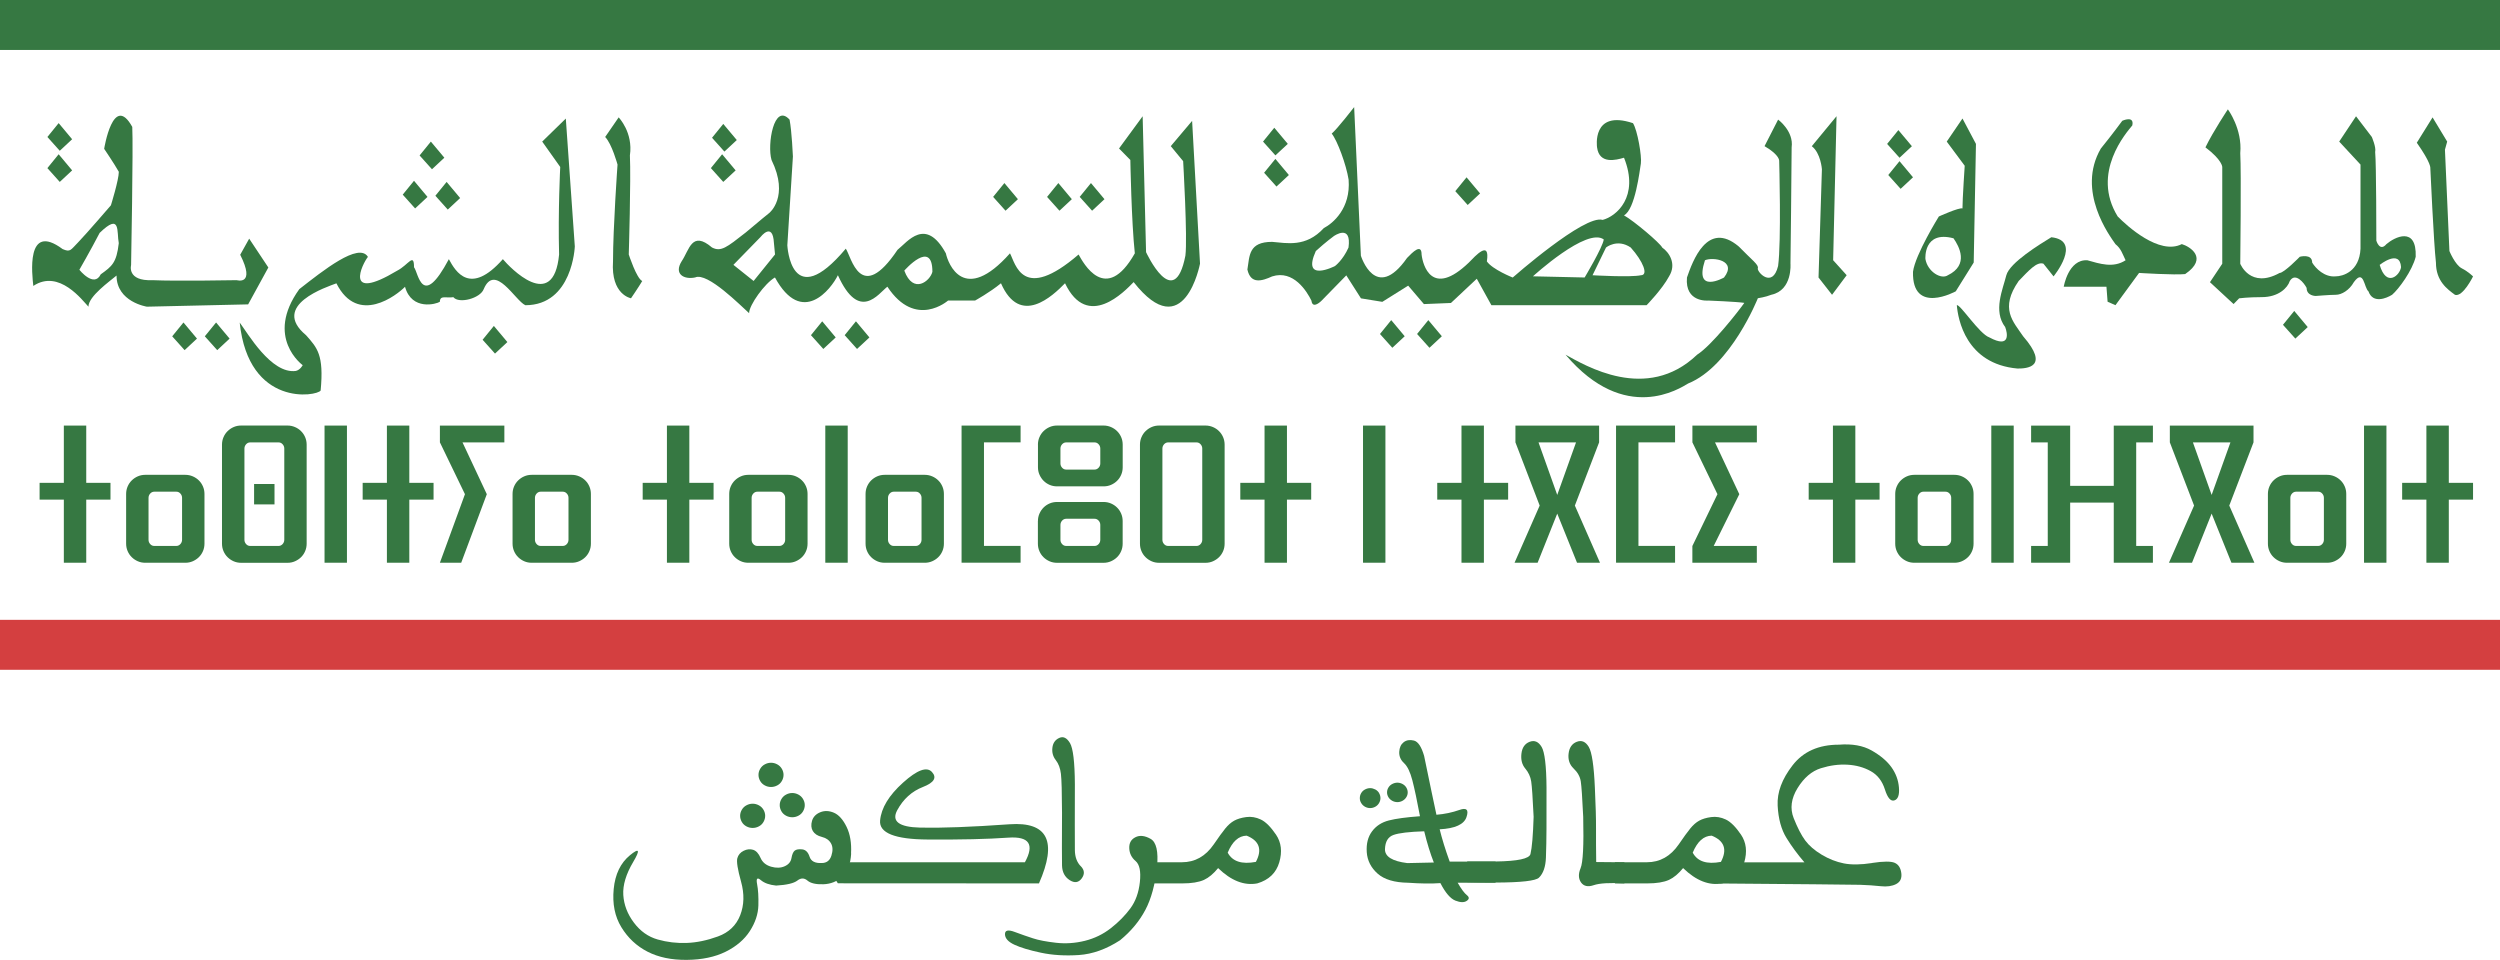 <?xml version="1.0" encoding="UTF-8"?>
<svg id="Layer_1" xmlns="http://www.w3.org/2000/svg" viewBox="0 0 680.66 261.36">
  <defs>
    <style>
      .cls-1 {
        fill: #367842;
      }

      .cls-2 {
        fill: #d43f40;
      }
    </style>
  </defs>
  <path id="path372" class="cls-2" d="M680.66,182.36H0v-13.6h680.66v13.6Z"/>
  <path id="path372-2" data-name="path372" class="cls-1" d="M680.66,13.6H0V0h680.66v13.6Z"/>
  <g>
    <g>
      <g id="g20">
        <path id="path22" class="cls-1" d="M658.01,38.86l4.29-6.9,3.98,6.59-.61,2.2,1.22,27.6s1.53,3.77,3.37,4.71c1.84.94,3.06,2.2,3.06,2.2,0,0-2.76,5.65-4.9,5.02-2.14-1.57-5.2-3.76-5.2-8.78-.61-5.33-1.53-25.72-1.53-25.72,0,0,.31-1.25-3.67-6.9h0Z"/>
      </g>
      <g id="g24">
        <path class="cls-1" d="M649.73,66.47c-1.83,2.19-2.74-.95-2.74-.95,0,0,0-21-.32-24.14.32-1.27-.91-4.09-.91-4.09l-4.3-5.63-4.58,6.89,5.8,6.26v22.9c-.29,6.28-4.89,7.53-6.73,7.53-3.06.32-5.5-2.19-6.43-3.75,0-2.51-3.37-1.58-3.37-1.58,0,0-4.28,4.41-5.5,4.41-7.97,4.39-10.71-2.51-10.71-2.51,0,0,.3-24.77,0-30.11.61-6.6-3.37-11.93-3.37-11.93,0,0-3.99,5.97-6.11,10.35,4.58,3.46,4.58,5.33,4.58,5.33v26.36l-3.35,5.02,6.43,5.95,1.52-1.56s2.45-.32,6.14-.32c4.58,0,7.04-2.51,7.65-4.39,1.52-2.51,3.96.63,4.58,1.88,0,2.19,2.47,2.19,2.47,2.19,0,0,3.96-.32,5.5-.32s3.67-1.24,4.89-3.44c2.76-3.77,2.76,1.56,3.98,2.51,1.22,3.44,4.89,1.88,6.43.93,1.83-1.56,5.5-6.58,6.43-10.35.29-8.46-5.82-5.31-7.97-3.44ZM647.9,72.12s5.5-4.41,5.82.61c-.29,2.21-3.98,5.65-5.82-.61Z"/>
      </g>
      <g id="g32">
        <path id="path34" class="cls-1" d="M577.79,32.9s3.37-1.57,2.76,1.25c-1.53,1.88-11.33,12.86-3.98,24.78,2.45,2.51,11.33,10.66,17.46,7.53,2.14.63,7.34,3.76.91,8.16-2.75.31-12.55-.31-12.55-.31l-6.43,8.78-2.14-.94-.31-4.08h-11.63s1.23-7.53,6.43-7.21c3.37.94,7.04,2.2,10.41,0-.92-1.88-1.22-3.14-2.76-4.39-1.53-2.2-10.72-14.43-3.98-26.03,3.06-3.76,5.82-7.53,5.82-7.53h0Z"/>
      </g>
      <g id="g36">
        <path id="path38" class="cls-1" d="M556.36,71.8l2.75,3.45s7.96-9.72-.61-10.66c-3.06,1.88-11.33,6.9-12.25,10.35-.92,3.76-3.67,9.72-.31,14.11.61,1.57,1.53,5.96-4.29,2.82-2.75-.94-7.96-9.1-8.88-8.78.31,3.76,2.45,16,16.53,17.25,2.45,0,8.88-.31,1.53-8.78-2.76-4.08-6.43-7.53-1.22-15.06,2.75-2.82,4.9-5.33,6.74-4.71h0Z"/>
      </g>
      <g id="g40">
        <path class="cls-1" d="M534.31,32.27l-4.28,6.28,4.89,6.58s-.61,9.11-.61,11.62c-.91-.32-6.43,2.19-6.43,2.19,0,0-6.43,10.35-7.04,15.05-.3,11.91,11.64,5.33,11.64,5.33l4.89-7.84.61-32.3-3.67-6.92ZM530.33,74.94c-1.83,1.24-5.5-.95-6.11-4.41,0,0-.61-7.84,7.65-5.65,1.54,2.21,4.28,7.23-1.54,10.06Z"/>
      </g>
      <g id="g48">
        <path id="path50" class="cls-1" d="M621.58,88.42l3.06-3.76,3.67,4.39-3.37,3.14-3.37-3.76Z"/>
      </g>
      <g id="g52">
        <path id="path54" class="cls-1" d="M513.8,39.18l3.06-3.76,3.68,4.39-3.37,3.14-3.37-3.76Z"/>
      </g>
      <g id="g56">
        <path id="path58" class="cls-1" d="M514.11,47.65l3.06-3.77,3.67,4.39-3.37,3.14-3.37-3.76Z"/>
      </g>
      <g id="g60">
        <path id="path62" class="cls-1" d="M385.82,90.93l3.06-3.77,3.68,4.39-3.37,3.14-3.37-3.76Z"/>
      </g>
      <g id="g64">
        <path id="path66" class="cls-1" d="M375.72,90.93l3.06-3.77,3.67,4.39-3.37,3.14-3.37-3.76Z"/>
      </g>
      <g id="g68">
        <path id="path70" class="cls-1" d="M396.23,52.04l3.06-3.76,3.68,4.39-3.37,3.14-3.37-3.76Z"/>
      </g>
      <g id="g72">
        <path id="path74" class="cls-1" d="M343.88,38.55l3.06-3.77,3.68,4.39-3.37,3.14-3.37-3.76Z"/>
      </g>
      <g id="g76">
        <path id="path78" class="cls-1" d="M293.97,53.6l3.06-3.76,3.68,4.39-3.37,3.14-3.37-3.76Z"/>
      </g>
      <g id="g80">
        <path id="path82" class="cls-1" d="M285.09,53.6l3.06-3.76,3.67,4.39-3.37,3.14-3.37-3.76Z"/>
      </g>
      <g id="g84">
        <path id="path86" class="cls-1" d="M270.4,53.6l3.06-3.76,3.68,4.39-3.37,3.14-3.37-3.76Z"/>
      </g>
      <g id="g88">
        <path id="path90" class="cls-1" d="M229.98,91.25l3.06-3.77,3.67,4.39-3.37,3.14-3.37-3.76Z"/>
      </g>
      <g id="g92">
        <path id="path94" class="cls-1" d="M220.8,91.25l3.06-3.77,3.67,4.39-3.37,3.14-3.37-3.76Z"/>
      </g>
      <g id="g96">
        <path id="path98" class="cls-1" d="M193.55,45.76l3.06-3.76,3.68,4.39-3.37,3.14-3.37-3.76Z"/>
      </g>
      <g id="g100">
        <path id="path102" class="cls-1" d="M131.4,92.5l3.06-3.76,3.68,4.39-3.37,3.14-3.37-3.76Z"/>
      </g>
      <g id="g104">
        <path id="path106" class="cls-1" d="M55.77,91.56l3.06-3.76,3.68,4.39-3.37,3.14-3.37-3.76Z"/>
      </g>
      <g id="g108">
        <path id="path110" class="cls-1" d="M46.89,91.56l3.06-3.76,3.68,4.39-3.37,3.14-3.37-3.76Z"/>
      </g>
      <g id="g112">
        <path id="path114" class="cls-1" d="M12.91,45.76l3.06-3.76,3.67,4.39-3.37,3.14-3.37-3.76Z"/>
      </g>
      <g id="g116">
        <path id="path118" class="cls-1" d="M12.91,37.29l3.06-3.77,3.67,4.39-3.37,3.14-3.37-3.76Z"/>
      </g>
      <g id="g120">
        <path id="path122" class="cls-1" d="M118.54,53.29l3.06-3.76,3.68,4.39-3.37,3.14-3.37-3.76Z"/>
      </g>
      <g id="g124">
        <path id="path126" class="cls-1" d="M114.25,42.31l3.06-3.76,3.67,4.39-3.37,3.14-3.37-3.76Z"/>
      </g>
      <g id="g128">
        <path id="path130" class="cls-1" d="M109.66,52.98l3.06-3.76,3.67,4.39-3.37,3.14-3.37-3.76Z"/>
      </g>
      <g id="g132">
        <path id="path134" class="cls-1" d="M193.86,37.51l3.06-3.77,3.68,4.39-3.37,3.14-3.37-3.76Z"/>
      </g>
      <g id="g136">
        <path id="path138" class="cls-1" d="M344.18,47.02l3.06-3.76,3.67,4.39-3.37,3.14-3.37-3.76Z"/>
      </g>
      <g id="g140">
        <path id="path142" class="cls-1" d="M493.29,39.8l6.73-8.16-.92,39.21,3.68,4.08-3.98,5.33-3.68-4.7.92-29.49s-.31-4.39-2.76-6.27h0Z"/>
      </g>
      <g id="g144">
        <path class="cls-1" d="M484.11,32.58l-3.69,7.21c4.3,2.51,3.99,4.09,3.99,4.09,0,0,.61,21.95-.3,28.55-1.54,6.26-5.82,1.56-5.52.61.32-.93-1.54-2.19-5.21-5.95-8.56-7.21-12.55,4.07-14.08,8.46-.61,6.92,5.82,6.28,5.82,6.28,0,0,7.97.32,9.8.63-1.54,2.19-8.88,11.6-12.86,14.11-13.77,13.18-30.62,2.83-35.82,0,16.24,19.12,31.23,9.09,33.38,7.84,11.64-4.7,18.98-23.21,18.98-23.21,0,0,2.15-.32,3.67-.95,5.82-1.24,5.21-8.46,5.21-8.46,0,0,.32-26.67.32-31.69.61-4.39-3.67-7.53-3.67-7.53ZM469.39,75.56s-8.27,4.7-5.19-4.7c2.13-.95,8.86,0,5.19,4.7Z"/>
      </g>
      <g id="g152">
        <path class="cls-1" d="M452.57,67.4c-.61-1.24-7.65-7.21-10.42-8.77,3.06-1.56,4.28-12.23,4.6-14.11.3-1.9-.93-9.11-2.15-10.99-11.32-3.77-9.78,6.58-9.78,6.58.61,4.7,5.19,3.46,7.34,2.83,4.28,10.67-2.15,16-5.82,16.93-4.89-1.56-24.48,15.69-24.48,15.69,0,0-5.52-2.19-7.04-4.39.91-5.97-3.08-1.56-4.91.32-10.1,9.72-12.55.63-12.86-2.19,0-3.14-2.45-.63-3.96.93-8.58,12.25-12.57-.61-12.57-.61l-1.83-40.46s-4.6,5.95-6.11,7.21c1.52,1.88,3.96,8.46,4.6,12.55.61,7.84-4.3,11.91-6.75,13.18-4.89,5.33-10.1,4.07-14.08,3.75-6.43,0-6.11,3.77-6.73,7.53.91,4.09,3.96,3.14,6.73,1.88,5.82-1.88,9.49,4.09,10.71,6.6.32,2.51,2.76,0,2.76,0l6.73-6.89,3.99,6.26,5.82.95,7.04-4.41,4.28,5.02,7.36-.3,7.04-6.6,3.98,7.21h42.25s4.28-4.39,6.11-7.84c2.15-3.44,0-6.58-1.83-7.84ZM367.15,67.4c-1.54,3.46-3.69,5.04-3.69,5.04,0,0-9.17,4.7-5.21-4.09,2.76-2.51,4.91-4.07,4.91-4.07,0,0,4.89-3.46,3.99,3.12ZM417.36,75.24s14.7-13.47,19.29-10.04c-.32,2.19-5.21,10.35-5.21,10.35l-14.08-.32ZM446.75,74.94c-2.76.61-13.16,0-13.16,0l3.67-7.55s3.06-2.51,6.73,0c3.37,3.77,4.89,7.55,2.76,7.55Z"/>
      </g>
      <g id="g168">
        <path class="cls-1" d="M324.58,32.9l-5.82,6.89,3.37,4.09s1.22,21,.61,25.72c-3.06,15.69-10.71-.95-10.71-.95l-.93-37-6.43,8.77,3.08,3.14s.3,16.93,1.22,25.41c-7.97,14.11-14.08,2.51-15.31.32-15.31,13.18-17.16,2.51-18.68-.32-12.55,14.11-16.85,2.83-17.46,0-5.5-10.04-10.42-3.14-13.16-.95-10.1,15.05-12.57,1.88-14.08-.32-15.01,17.88-15.92-.93-15.92-.93l1.52-24.16s-.3-6.89-.91-10.04c-4.28-4.7-6.14,6.89-4.91,10.99,4.91,10.04-.61,14.42-.61,14.42,0,0-2.74,2.19-6.43,5.33-5.19,4.07-6.73,5.33-9.17,4.07-5.52-4.7-6.14.63-8.27,3.77-2.15,3.46.61,5.02,3.67,4.39,3.37-1.56,12.55,7.84,14.7,9.72,0-2.19,4.28-8.14,7.04-9.72,7.36,13.49,15.31,3.14,17.14-.61,5.82,12.86,11.03,5.02,13.47,3.12,7.65,11.62,16.53,3.77,16.53,3.77h7.36s3.99-2.19,7.04-4.7c5.21,11.91,14.08,3.44,17.44,0,6.14,12.86,16.24,2.19,18.68-.32,13.79,17.56,18.07-5.02,18.07-5.02l-2.15-38.9ZM205.18,76.5l-5.5-4.39,7.34-7.53s3.37-4.41,3.69,1.56l.3,3.14-5.82,7.21ZM246.21,73.68s7.65-8.77,7.65.32c-.61,2.51-5.21,6.26-7.65-.32Z"/>
      </g>
      <g id="g180">
        <path id="path182" class="cls-1" d="M164.77,37.29l3.67-5.33s3.98,4.08,3.06,10.35c.31,6.59-.31,26.98-.31,26.98,0,0,2.14,6.59,3.67,7.22-.92,1.57-3.06,4.7-3.06,4.7,0,0-5.51-.94-4.9-10.04,0-9.1,1.23-26.35,1.23-26.35,0,0-1.53-5.64-3.37-7.53h0Z"/>
      </g>
      <g id="g184">
        <path id="path186" class="cls-1" d="M147.62,38.55l6.43-6.27,2.45,34.82s-.61,16-13.47,16c-2.76-1.25-8.27-11.61-11.33-4.39-.92,2.51-6.74,4.08-8.27,2.2-1.84.31-3.67-.63-3.67,1.25-.92.63-7.65,2.51-9.49-4.08-2.14,2.2-12.86,10.66-18.68-.94-2.45.94-18.07,5.96-8.27,14.12,3.06,3.45,4.9,5.33,3.98,15.06-.92,1.57-19.6,4.71-22.04-18.5,2.14,2.82,8.57,14.11,15.31,13.17,1.22-.31,1.84-1.57,1.84-1.57,0,0-10.41-7.53-.92-20.7,6.43-5.02,16.23-12.86,18.68-8.78-1.53,1.88-6.73,12.55,7.96,3.76,3.06-1.57,4.59-5.02,4.59-.94,1.23,1.57,2.14,11.61,9.49-2.2,1.84,3.45,5.82,10.04,14.7,0,1.84,2.2,13.78,14.74,15.31-1.26-.31-11.92.31-23.84.31-23.84l-4.9-6.9Z"/>
      </g>
      <g id="g188">
        <path class="cls-1" d="M67.85,64.97l-2.45,4.39c4.28,8.48-.93,6.92-.93,6.92,0,0-16.53.3-22.96,0-7.04.3-5.82-4.09-5.82-4.09,0,0,.61-32.3.32-37.64-5.21-9.4-7.65,5.97-7.65,5.97,0,0,2.76,4.07,3.99,6.26,0,2.19-2.15,9.11-2.15,9.11,0,0-6.73,7.82-8.88,10.04-2.15,2.19-2.15,2.8-4.28,1.88-10.12-7.53-8.27,7.21-7.97,10.04,7.04-4.7,13.47,4.07,15.01,5.65,0-2.83,5.82-6.92,7.65-8.48,0,7.21,8.27,8.48,8.27,8.48l27.56-.63,5.5-10.04-5.21-7.84ZM27.43,74.69c-1.83,3.77-5.82-1.24-5.82-1.24,0,0,3.08-5.33,5.52-10.04,5.82-5.65,4.6-.32,5.21,2.8-.61,5.33-1.83,6.28-4.91,8.48Z"/>
      </g>
    </g>
    <g>
      <path class="cls-1" d="M10.78,136.03v-4.57h6.6v-15.59h6.1v15.59h6.6v4.57h-6.6v17.18h-6.1v-17.18h-6.6Z"/>
      <path class="cls-1" d="M34.34,134.48c0-.72.14-1.4.41-2.03.27-.63.64-1.18,1.12-1.65.48-.47,1.03-.84,1.65-1.11.62-.27,1.3-.41,2.02-.41h10.93c.71,0,1.37.14,2.01.41.63.27,1.19.64,1.66,1.11.48.47.85,1.02,1.12,1.65.27.63.41,1.31.41,2.03v13.54c0,.72-.14,1.4-.41,2.03-.27.63-.64,1.18-1.12,1.65-.48.47-1.03.83-1.66,1.11-.63.27-1.3.41-2.01.41h-10.93c-.72,0-1.4-.14-2.02-.41-.62-.27-1.17-.64-1.65-1.11-.48-.47-.85-1.02-1.12-1.65-.27-.63-.41-1.31-.41-2.03v-13.54ZM40.44,135.54v11.43c0,.44.15.83.46,1.17.3.34.67.5,1.1.5h6.01c.43,0,.79-.17,1.1-.5.3-.34.46-.73.46-1.17v-11.43c0-.44-.15-.83-.46-1.17-.3-.34-.67-.5-1.1-.5h-6.01c-.43,0-.79.17-1.1.5-.3.34-.46.72-.46,1.17Z"/>
      <path class="cls-1" d="M60.44,121.06c0-.72.14-1.4.41-2.03.27-.63.64-1.18,1.12-1.65.48-.47,1.03-.84,1.65-1.11.62-.27,1.3-.41,2.02-.41h12.65c.71,0,1.37.14,2.01.41s1.19.64,1.66,1.11c.48.47.85,1.02,1.12,1.65.27.63.41,1.31.41,2.03v26.97c0,.72-.14,1.4-.41,2.03-.27.63-.64,1.18-1.12,1.65-.48.47-1.03.83-1.66,1.11s-1.3.41-2.01.41h-12.65c-.72,0-1.4-.14-2.02-.41-.62-.27-1.17-.64-1.65-1.11-.48-.47-.85-1.02-1.12-1.65-.27-.63-.41-1.31-.41-2.03v-26.97ZM66.55,122.12v24.85c0,.44.15.83.46,1.17.3.34.67.5,1.1.5h7.73c.43,0,.79-.17,1.1-.5.3-.34.46-.73.46-1.17v-24.85c0-.44-.15-.83-.46-1.17-.3-.34-.67-.5-1.1-.5h-7.73c-.43,0-.79.17-1.1.5-.3.34-.46.72-.46,1.17ZM69.18,137.33h5.56v-5.56h-5.56v5.56Z"/>
      <path class="cls-1" d="M88.36,115.87h6.1v37.34h-6.1v-37.34Z"/>
      <path class="cls-1" d="M98.74,136.03v-4.57h6.6v-15.59h6.1v15.59h6.6v4.57h-6.6v17.18h-6.1v-17.18h-6.6Z"/>
      <path class="cls-1" d="M119.77,153.21l6.82-18.66-6.82-14.11v-4.57h17.55v4.57h-11.4l6.62,14.11-6.97,18.66h-5.81Z"/>
      <path class="cls-1" d="M139.55,134.48c0-.72.14-1.4.41-2.03.27-.63.64-1.18,1.12-1.65.48-.47,1.03-.84,1.65-1.11.62-.27,1.3-.41,2.02-.41h10.93c.71,0,1.37.14,2.01.41.63.27,1.19.64,1.66,1.11.48.47.85,1.02,1.12,1.65.27.63.41,1.31.41,2.03v13.54c0,.72-.14,1.4-.41,2.03-.27.63-.64,1.18-1.12,1.65-.48.47-1.03.83-1.66,1.11-.63.27-1.3.41-2.01.41h-10.93c-.72,0-1.4-.14-2.02-.41-.62-.27-1.17-.64-1.65-1.11-.48-.47-.85-1.02-1.12-1.65-.27-.63-.41-1.31-.41-2.03v-13.54ZM145.65,135.54v11.43c0,.44.15.83.46,1.17.3.34.67.5,1.1.5h6.01c.43,0,.79-.17,1.1-.5.3-.34.46-.73.46-1.17v-11.43c0-.44-.15-.83-.46-1.17-.3-.34-.67-.5-1.1-.5h-6.01c-.43,0-.79.17-1.1.5-.3.34-.46.72-.46,1.17Z"/>
      <path class="cls-1" d="M174.98,136.03v-4.57h6.6v-15.59h6.1v15.59h6.6v4.57h-6.6v17.18h-6.1v-17.18h-6.6Z"/>
      <path class="cls-1" d="M198.54,134.48c0-.72.14-1.4.41-2.03.27-.63.64-1.18,1.12-1.65.48-.47,1.03-.84,1.65-1.11.62-.27,1.3-.41,2.02-.41h10.93c.71,0,1.37.14,2.01.41.63.27,1.19.64,1.66,1.11.48.47.85,1.02,1.12,1.65.27.63.41,1.31.41,2.03v13.54c0,.72-.14,1.4-.41,2.03-.27.63-.64,1.18-1.12,1.65-.48.47-1.03.83-1.66,1.11-.63.27-1.3.41-2.01.41h-10.93c-.72,0-1.4-.14-2.02-.41-.62-.27-1.17-.64-1.65-1.11-.48-.47-.85-1.02-1.12-1.65-.27-.63-.41-1.31-.41-2.03v-13.54ZM204.64,135.54v11.43c0,.44.15.83.46,1.17.3.34.67.5,1.1.5h6.01c.43,0,.79-.17,1.1-.5.3-.34.46-.73.46-1.17v-11.43c0-.44-.15-.83-.46-1.17-.3-.34-.67-.5-1.1-.5h-6.01c-.43,0-.79.17-1.1.5-.3.34-.46.72-.46,1.17Z"/>
      <path class="cls-1" d="M224.7,115.87h6.1v37.34h-6.1v-37.34Z"/>
      <path class="cls-1" d="M235.66,134.48c0-.72.14-1.4.41-2.03.27-.63.64-1.18,1.12-1.65.48-.47,1.03-.84,1.65-1.11.62-.27,1.3-.41,2.02-.41h10.93c.71,0,1.37.14,2.01.41.63.27,1.19.64,1.66,1.11.48.47.85,1.02,1.12,1.65.27.63.41,1.31.41,2.03v13.54c0,.72-.14,1.4-.41,2.03-.27.63-.64,1.18-1.12,1.65-.48.47-1.03.83-1.66,1.11-.63.27-1.3.41-2.01.41h-10.93c-.72,0-1.4-.14-2.02-.41-.62-.27-1.17-.64-1.65-1.11-.48-.47-.85-1.02-1.12-1.65-.27-.63-.41-1.31-.41-2.03v-13.54ZM241.77,135.54v11.43c0,.44.15.83.46,1.17.3.34.67.5,1.1.5h6.01c.43,0,.79-.17,1.1-.5.3-.34.46-.73.46-1.17v-11.43c0-.44-.15-.83-.46-1.17-.3-.34-.67-.5-1.1-.5h-6.01c-.43,0-.79.17-1.1.5-.3.34-.46.72-.46,1.17Z"/>
      <path class="cls-1" d="M261.8,115.87h16.07v4.57h-9.97v28.19h9.97v4.57h-16.07v-37.34Z"/>
      <path class="cls-1" d="M282.59,121.06c0-.72.14-1.4.41-2.03.27-.63.64-1.18,1.12-1.65.48-.47,1.03-.84,1.65-1.11.62-.27,1.3-.41,2.02-.41h12.68c.71,0,1.37.14,2.01.41.63.27,1.19.64,1.66,1.11.48.47.85,1.02,1.12,1.65.27.63.41,1.31.41,2.03v6.17c0,.72-.14,1.4-.41,2.03s-.64,1.18-1.12,1.65c-.48.47-1.03.84-1.66,1.11-.63.27-1.3.4-2.01.4h-12.65c-.72,0-1.4-.13-2.03-.4-.63-.27-1.18-.64-1.65-1.11-.47-.47-.84-1.02-1.12-1.65-.28-.63-.42-1.31-.42-2.03v-6.17ZM282.59,141.86c0-.72.14-1.4.42-2.03.28-.63.65-1.18,1.12-1.65.47-.47,1.02-.84,1.65-1.11.63-.27,1.31-.4,2.03-.4h12.65c.71,0,1.37.13,2.01.4.63.27,1.19.64,1.66,1.11.48.47.85,1.02,1.12,1.65.27.63.41,1.31.41,2.03v6.17c0,.72-.14,1.4-.41,2.03s-.64,1.18-1.12,1.65c-.48.47-1.03.83-1.66,1.11-.63.27-1.3.41-2.01.41h-12.68c-.72,0-1.4-.14-2.02-.41-.62-.27-1.17-.64-1.65-1.11-.48-.47-.85-1.02-1.12-1.65-.27-.63-.41-1.31-.41-2.03v-6.17ZM288.72,122.12v4.06c0,.44.15.83.46,1.17.3.34.67.5,1.1.5h7.73c.43,0,.79-.17,1.1-.5s.46-.73.46-1.17v-4.06c0-.44-.15-.83-.46-1.17s-.67-.5-1.1-.5h-7.73c-.43,0-.79.17-1.1.5-.3.34-.46.72-.46,1.17ZM288.72,142.91v4.06c0,.44.15.83.46,1.17.3.34.67.5,1.1.5h7.73c.43,0,.79-.17,1.1-.5s.46-.73.46-1.17v-4.06c0-.44-.15-.83-.46-1.17s-.67-.5-1.1-.5h-7.73c-.43,0-.79.17-1.1.5-.3.34-.46.73-.46,1.17Z"/>
      <path class="cls-1" d="M310.37,121.06c0-.72.14-1.4.41-2.03.27-.63.64-1.18,1.12-1.65.48-.47,1.03-.84,1.65-1.11.62-.27,1.3-.41,2.02-.41h12.65c.71,0,1.37.14,2.01.41s1.19.64,1.66,1.11c.48.47.85,1.02,1.12,1.65.27.63.41,1.31.41,2.03v26.97c0,.72-.14,1.4-.41,2.03-.27.63-.64,1.18-1.12,1.65-.48.47-1.03.83-1.66,1.11s-1.3.41-2.01.41h-12.65c-.72,0-1.4-.14-2.02-.41-.62-.27-1.17-.64-1.65-1.11-.48-.47-.85-1.02-1.12-1.65-.27-.63-.41-1.31-.41-2.03v-26.97ZM316.48,122.12v24.85c0,.44.15.83.46,1.17.3.34.67.5,1.1.5h7.73c.43,0,.79-.17,1.1-.5.3-.34.46-.73.46-1.17v-24.85c0-.44-.15-.83-.46-1.17-.3-.34-.67-.5-1.1-.5h-7.73c-.43,0-.79.17-1.1.5-.3.34-.46.72-.46,1.17Z"/>
      <path class="cls-1" d="M337.69,136.03v-4.57h6.6v-15.59h6.1v15.59h6.6v4.57h-6.6v17.18h-6.1v-17.18h-6.6Z"/>
      <path class="cls-1" d="M371.1,115.87h6.1v37.34h-6.1v-37.34Z"/>
      <path class="cls-1" d="M391.31,136.03v-4.57h6.6v-15.59h6.1v15.59h6.6v4.57h-6.6v17.18h-6.1v-17.18h-6.6Z"/>
      <path class="cls-1" d="M412.61,115.87h22.77v4.57l-6.6,17.21,6.84,15.56h-6.25l-5.39-13.37-5.34,13.37h-6.28l6.84-15.56-6.6-17.21v-4.57ZM423.98,134.75l5.12-14.31h-10.22l5.1,14.31Z"/>
      <path class="cls-1" d="M439.99,115.87h16.07v4.57h-9.97v28.19h9.97v4.57h-16.07v-37.34Z"/>
      <path class="cls-1" d="M460.78,148.64l6.82-14.09-6.82-14.11v-4.57h17.55v4.57h-11.4l6.62,14.11-6.97,14.09h11.74v4.57h-17.55v-4.57Z"/>
      <path class="cls-1" d="M492.44,136.03v-4.57h6.6v-15.59h6.1v15.59h6.6v4.57h-6.6v17.18h-6.1v-17.18h-6.6Z"/>
      <path class="cls-1" d="M516,134.48c0-.72.14-1.4.41-2.03.27-.63.64-1.18,1.12-1.65.48-.47,1.03-.84,1.65-1.11.62-.27,1.3-.41,2.02-.41h10.93c.71,0,1.37.14,2.01.41.63.27,1.19.64,1.66,1.11.48.47.85,1.02,1.12,1.65.27.63.41,1.31.41,2.03v13.54c0,.72-.14,1.4-.41,2.03-.27.63-.64,1.18-1.12,1.65-.48.47-1.03.83-1.66,1.11-.63.27-1.3.41-2.01.41h-10.93c-.72,0-1.4-.14-2.02-.41-.62-.27-1.17-.64-1.65-1.11-.48-.47-.85-1.02-1.12-1.65-.27-.63-.41-1.31-.41-2.03v-13.54ZM522.11,135.54v11.43c0,.44.15.83.46,1.17.3.34.67.5,1.1.5h6.01c.43,0,.79-.17,1.1-.5.3-.34.46-.73.46-1.17v-11.43c0-.44-.15-.83-.46-1.17-.3-.34-.67-.5-1.1-.5h-6.01c-.43,0-.79.17-1.1.5-.3.34-.46.72-.46,1.17Z"/>
      <path class="cls-1" d="M542.16,115.87h6.1v37.34h-6.1v-37.34Z"/>
      <path class="cls-1" d="M563.63,153.21h-10.63v-4.57h4.53v-28.19h-4.53v-4.57h10.63v16.4h11.87v-16.4h10.66v4.57h-4.55v28.19h4.55v4.57h-10.66v-16.37h-11.87v16.37Z"/>
      <path class="cls-1" d="M590.78,115.87h22.77v4.57l-6.6,17.21,6.84,15.56h-6.25l-5.39-13.37-5.34,13.37h-6.28l6.84-15.56-6.6-17.21v-4.57ZM602.15,134.75l5.12-14.31h-10.22l5.1,14.31Z"/>
      <path class="cls-1" d="M617.47,134.48c0-.72.14-1.4.41-2.03.27-.63.64-1.18,1.12-1.65.48-.47,1.03-.84,1.65-1.11.62-.27,1.3-.41,2.02-.41h10.93c.71,0,1.37.14,2.01.41.63.27,1.19.64,1.66,1.11.48.47.85,1.02,1.12,1.65.27.63.41,1.31.41,2.03v13.54c0,.72-.14,1.4-.41,2.03-.27.63-.64,1.18-1.12,1.65-.48.47-1.03.83-1.66,1.11-.63.27-1.3.41-2.01.41h-10.93c-.72,0-1.4-.14-2.02-.41-.62-.27-1.17-.64-1.65-1.11-.48-.47-.85-1.02-1.12-1.65-.27-.63-.41-1.31-.41-2.03v-13.54ZM623.58,135.54v11.43c0,.44.15.83.46,1.17.3.34.67.5,1.1.5h6.01c.43,0,.79-.17,1.1-.5.3-.34.46-.73.46-1.17v-11.43c0-.44-.15-.83-.46-1.17-.3-.34-.67-.5-1.1-.5h-6.01c-.43,0-.79.17-1.1.5-.3.34-.46.72-.46,1.17Z"/>
      <path class="cls-1" d="M643.64,115.87h6.1v37.34h-6.1v-37.34Z"/>
      <path class="cls-1" d="M654.02,136.03v-4.57h6.6v-15.59h6.1v15.59h6.6v4.57h-6.6v17.18h-6.1v-17.18h-6.6Z"/>
    </g>
  </g>
  <g>
    <path class="cls-1" d="M231.74,232.4c-.17,2.83-.96,4.92-2.38,6.25s-3.15,2.03-5.18,2.1c-2.03.07-3.48-.27-4.35-1.01-.87-.74-1.78-.74-2.73,0-.95.74-2.88,1.2-5.79,1.37-1.81-.18-3.2-.67-4.17-1.49-.97-.82-1.31-.45-1.01,1.09.3,1.54.41,3.48.35,5.82-.07,2.34-.84,4.66-2.32,6.96-1.48,2.3-3.67,4.18-6.57,5.62-2.9,1.44-6.43,2.19-10.59,2.23-4.16.04-7.72-.7-10.7-2.23-2.98-1.53-5.35-3.75-7.13-6.67-1.78-2.91-2.47-6.38-2.08-10.4.39-4.02,1.86-7.08,4.42-9.18,2.56-2.1,2.86-1.49.89,1.82-1.96,3.31-2.86,6.3-2.7,8.98.17,2.68,1.12,5.19,2.88,7.53,1.75,2.34,3.91,3.87,6.48,4.6,2.57.73,5.21,1.04,7.92.94,2.71-.1,5.55-.69,8.5-1.77,2.96-1.08,4.97-3.01,6.05-5.77,1.08-2.77,1.16-5.82.23-9.16-.93-3.34-1.26-5.46-1.01-6.37.25-.9.83-1.58,1.72-2.02.89-.44,1.75-.53,2.58-.27.83.27,1.5,1,2.02,2.2.52,1.2,1.48,2,2.88,2.4,1.4.4,2.63.36,3.69-.12,1.06-.47,1.68-1.22,1.85-2.23.18-1.01.47-1.69.88-2.02.41-.33,1.09-.45,2.03-.35.95.1,1.62.77,2.02,2,.4,1.24,1.5,1.81,3.31,1.72,1.32,0,2.2-.67,2.63-2,.43-1.33.4-2.45-.1-3.34-.5-.89-1.33-1.48-2.5-1.77-1.17-.29-1.98-.82-2.45-1.6-.46-.78-.53-1.71-.22-2.78.32-1.07,1.06-1.85,2.23-2.33,1.17-.48,2.41-.44,3.74.13,1.32.57,2.47,1.86,3.44,3.85.97,2,1.37,4.41,1.21,7.24ZM204.93,218.82c.57,0,1.13.14,1.67.43.54.29.96.69,1.27,1.22.31.53.46,1.08.46,1.65s-.15,1.12-.45,1.65-.72.94-1.26,1.22c-.54.29-1.11.43-1.7.43s-1.16-.14-1.7-.43c-.54-.29-.96-.69-1.26-1.22s-.45-1.08-.45-1.65.15-1.12.46-1.65c.31-.53.73-.94,1.27-1.22.54-.29,1.1-.43,1.67-.43ZM209.93,207.67c.57,0,1.13.14,1.67.43.54.29.96.69,1.27,1.22.31.53.46,1.08.46,1.65s-.15,1.12-.45,1.65-.72.94-1.26,1.22c-.54.29-1.11.43-1.7.43s-1.16-.14-1.7-.43c-.54-.29-.96-.69-1.26-1.22s-.45-1.08-.45-1.65.15-1.12.46-1.65c.31-.53.73-.94,1.27-1.22.54-.29,1.1-.43,1.67-.43ZM215.71,215.91c.57,0,1.13.14,1.67.43.54.29.96.69,1.27,1.22.31.53.46,1.08.46,1.65s-.15,1.12-.45,1.65c-.3.53-.72.94-1.26,1.22-.54.29-1.11.43-1.7.43s-1.16-.14-1.7-.43c-.54-.29-.96-.69-1.26-1.22s-.45-1.08-.45-1.65.15-1.12.46-1.65c.31-.53.73-.94,1.27-1.22.54-.29,1.1-.43,1.67-.43Z"/>
    <path class="cls-1" d="M282.87,240.52l-54.75-.03c-1.39-1.83-1.37-3.74.07-5.72h50.85c2.67-4.87,1.17-7.11-4.5-6.71-5.67.4-12.98.57-21.95.51-8.96-.05-13.29-1.79-12.97-5.19.32-3.41,2.4-6.84,6.25-10.3,3.85-3.46,6.47-4.43,7.87-2.89,1.4,1.53.58,2.89-2.45,4.07-3.03,1.18-5.36,3.29-7,6.32-1.63,3.03.45,4.61,6.25,4.75,5.8.13,13.9-.17,24.31-.91,10.41-.74,13.08,4.64,8.01,16.13Z"/>
    <path class="cls-1" d="M294.25,235.82c1.04,1.06,1.12,2.17.26,3.34-.86,1.17-1.96,1.32-3.29.46-1.33-.86-2.02-2.18-2.07-3.97-.04-1.79-.04-6.56,0-14.32-.02-5.56-.12-9.1-.3-10.64-.18-1.53-.65-2.78-1.41-3.75-.76-.97-1.06-2.09-.91-3.37.15-1.28.78-2.17,1.87-2.66,1.09-.5,2.06-.03,2.91,1.39.85,1.42,1.3,5.14,1.34,11.16,0,4.72,0,8.44-.02,11.15-.01,2.71,0,5,.02,6.85.02,1.85.55,3.31,1.59,4.37Z"/>
    <path class="cls-1" d="M311.83,247.75c-1.61,3.05-3.9,5.81-6.88,8.25-3.75,2.43-7.49,3.77-11.21,4.02-3.73.25-7.17.04-10.32-.63-3.15-.67-5.57-1.4-7.24-2.18-1.68-.78-2.53-1.73-2.56-2.83-.03-1.1.84-1.32,2.61-.66,1.78.66,3.44,1.25,5,1.75,1.55.51,3.64.91,6.27,1.21,2.62.3,5.25.12,7.87-.53,2.62-.65,4.98-1.8,7.08-3.44,2.1-1.64,3.86-3.43,5.29-5.36,1.43-1.93,2.3-4.33,2.61-7.21.31-2.88-.08-4.78-1.17-5.71-1.09-.93-1.67-2.09-1.72-3.49-.06-1.4.5-2.4,1.67-2.99,1.17-.6,2.54-.45,4.12.43,1.58.88,2.17,3.44,1.77,7.67-.51,4.74-1.57,8.64-3.18,11.69Z"/>
    <path class="cls-1" d="M348.3,234.78c-.85,2.9-2.85,4.81-6,5.74-3.55.66-7.1-.73-10.65-4.17-1.26,1.54-2.54,2.61-3.84,3.21-1.41.64-3.39.96-5.92.96h-8.8v-5.76h8.7c3.55,0,6.44-1.62,8.67-4.86,1.32-1.94,2.37-3.38,3.14-4.33.77-.95,1.58-1.66,2.43-2.13.85-.47,1.94-.8,3.27-.98,1.33-.18,2.66.04,3.97.66,1.31.62,2.69,1.99,4.14,4.12,1.44,2.13,1.74,4.64.89,7.54ZM341.93,234.67c1.79-3.37.95-5.76-2.51-7.15-2.18.04-3.9,1.59-5.16,4.63,1.28,2.4,3.84,3.24,7.67,2.51Z"/>
    <path class="cls-1" d="M382.89,214.42c-.25-.42-.61-.74-1.06-.98-.45-.23-.91-.35-1.37-.35s-.93.12-1.38.35c-.45.23-.81.56-1.06.98-.26.42-.38.86-.38,1.32s.13.9.38,1.31c.25.41.6.73,1.04.98.44.24.91.36,1.4.36s.95-.12,1.39-.36c.44-.24.79-.57,1.04-.98.26-.41.38-.84.38-1.31s-.13-.9-.38-1.32ZM394.69,234.56c-1.17-3.22-2.07-6.14-2.72-8.77,4.19-.22,6.63-1.33,7.3-3.32.68-2,.03-2.65-1.92-1.95-1.95.69-4.04,1.13-6.26,1.31l-1.3-6.12-2.05-9.89c-.73-2.52-1.65-3.9-2.77-4.19-1.11-.28-2.05-.13-2.8.45-.74.58-1.15,1.45-1.21,2.63-.05,1.18.38,2.2,1.31,3.06.93.86,1.68,2.43,2.27,4.7.59,2.27,1.28,5.53,2.07,9.76-3.7.27-6.53.65-8.48,1.15s-3.48,1.49-4.58,2.98c-1.11,1.49-1.58,3.37-1.43,5.66.16,2.28,1.15,4.23,2.96,5.84,1.82,1.61,4.59,2.43,8.29,2.48,3.42.24,6.35.28,8.8.1,1.37,2.65,2.73,4.24,4.09,4.77,1.36.53,2.38.55,3.09.06.71-.48.72-.99.04-1.54-.69-.54-1.53-1.67-2.52-3.39h10.32v-5.76h-12.5ZM383.17,234.99c-4.12-.51-6.15-1.78-6.09-3.82.07-2.04.84-3.33,2.33-3.85,1.49-.53,4.27-.86,8.35-.99.79,3.24,1.66,6.08,2.62,8.5l-7.21.16ZM375.48,215.92c-.26-.43-.61-.76-1.06-.99-.46-.23-.91-.35-1.38-.35s-.92.12-1.37.35c-.45.23-.81.56-1.06.99-.26.43-.38.89-.38,1.38s.12.91.38,1.34c.25.43.6.76,1.04,1.01.44.24.91.36,1.39.36s.95-.12,1.39-.36c.44-.24.79-.58,1.04-1.01.25-.43.38-.88.38-1.34,0-.49-.13-.94-.38-1.38Z"/>
    <path class="cls-1" d="M419.72,203.35c-.85-1.42-1.93-1.88-3.24-1.39-1.31.5-2.06,1.58-2.25,3.23-.19,1.65.16,3,1.04,4.05.88,1.04,1.42,2.22,1.62,3.52.2,1.3.42,4.51.66,9.62-.16,5.03-.44,8.41-.86,10.14-.31,1.27-3.47,1.95-9.5,2.03-1,.02-2.08.02-3.24,0h-4.49l.03,5.63c2.88.08,5.45.12,7.7.11,6.98-.02,10.91-.47,11.81-1.33,1.18-1.15,1.81-2.97,1.9-5.48.09-2.5.14-5.11.15-7.83,0-2.71.01-6.43.01-11.14-.04-6.02-.49-9.74-1.34-11.17Z"/>
    <path class="cls-1" d="M442.27,240.52c-3.99-.22-6.78-.06-8.35.48-1.58.54-2.73.29-3.46-.74-.73-1.04-.77-2.33-.12-3.89.65-1.55.89-6.21.71-13.98-.24-5.12-.46-8.33-.66-9.63-.2-1.3-.85-2.48-1.95-3.52-1.1-1.05-1.56-2.4-1.37-4.05.19-1.65.94-2.73,2.25-3.23,1.31-.5,2.39-.03,3.24,1.39.85,1.42,1.41,5.14,1.67,11.17.22,4.72.33,8.44.31,11.15-.01,2.71,0,5.72.05,9.03l7.67.07v5.76Z"/>
    <path class="cls-1" d="M474.9,234.78c-.85,2.9-2.85,4.81-6,5.74-3.55.66-7.1-.73-10.65-4.17-1.26,1.54-2.54,2.61-3.84,3.21-1.41.64-3.39.96-5.92.96h-8.8v-5.76h8.7c3.55,0,6.44-1.62,8.67-4.86,1.32-1.94,2.37-3.38,3.14-4.33.77-.95,1.58-1.66,2.43-2.13.85-.47,1.94-.8,3.27-.98,1.33-.18,2.66.04,3.97.66,1.31.62,2.69,1.99,4.14,4.12,1.44,2.13,1.74,4.64.89,7.54ZM468.54,234.67c1.79-3.37.95-5.76-2.51-7.15-2.18.04-3.9,1.59-5.16,4.63,1.28,2.4,3.84,3.24,7.67,2.51Z"/>
    <path class="cls-1" d="M509.72,234.95c3.09-.47,5.14-.48,6.15-.03,1.01.45,1.61,1.38,1.79,2.8.18,1.41-.29,2.4-1.41,2.98-1.11.57-2.52.77-4.22.58-1.7-.19-3.56-.31-5.59-.38-2.03-.07-18.56-.19-38.32-.36l5.63-5.76h17.53c-1.83-2.12-3.46-4.32-4.88-6.62-1.42-2.29-2.23-5.23-2.41-8.82-.19-3.58,1.17-7.24,4.07-10.98,2.9-3.74,7.1-5.61,12.59-5.61,3.59-.29,6.58.24,8.95,1.59,2.37,1.35,4.16,2.86,5.36,4.53,1.2,1.68,1.89,3.52,2.05,5.54.17,2.02-.25,3.19-1.24,3.51-.99.32-1.85-.67-2.58-2.98-.73-2.3-2.02-3.97-3.87-4.99-1.85-1.03-3.95-1.61-6.3-1.75-2.35-.14-4.77.18-7.26.96-2.49.78-4.61,2.59-6.35,5.41-1.74,2.82-2.1,5.55-1.06,8.17,1.04,2.62,2.08,4.65,3.13,6.07,1.05,1.42,2.55,2.72,4.5,3.89,1.95,1.17,3.96,1.96,6.02,2.37,2.06.41,4.64.38,7.72-.1Z"/>
  </g>
</svg>